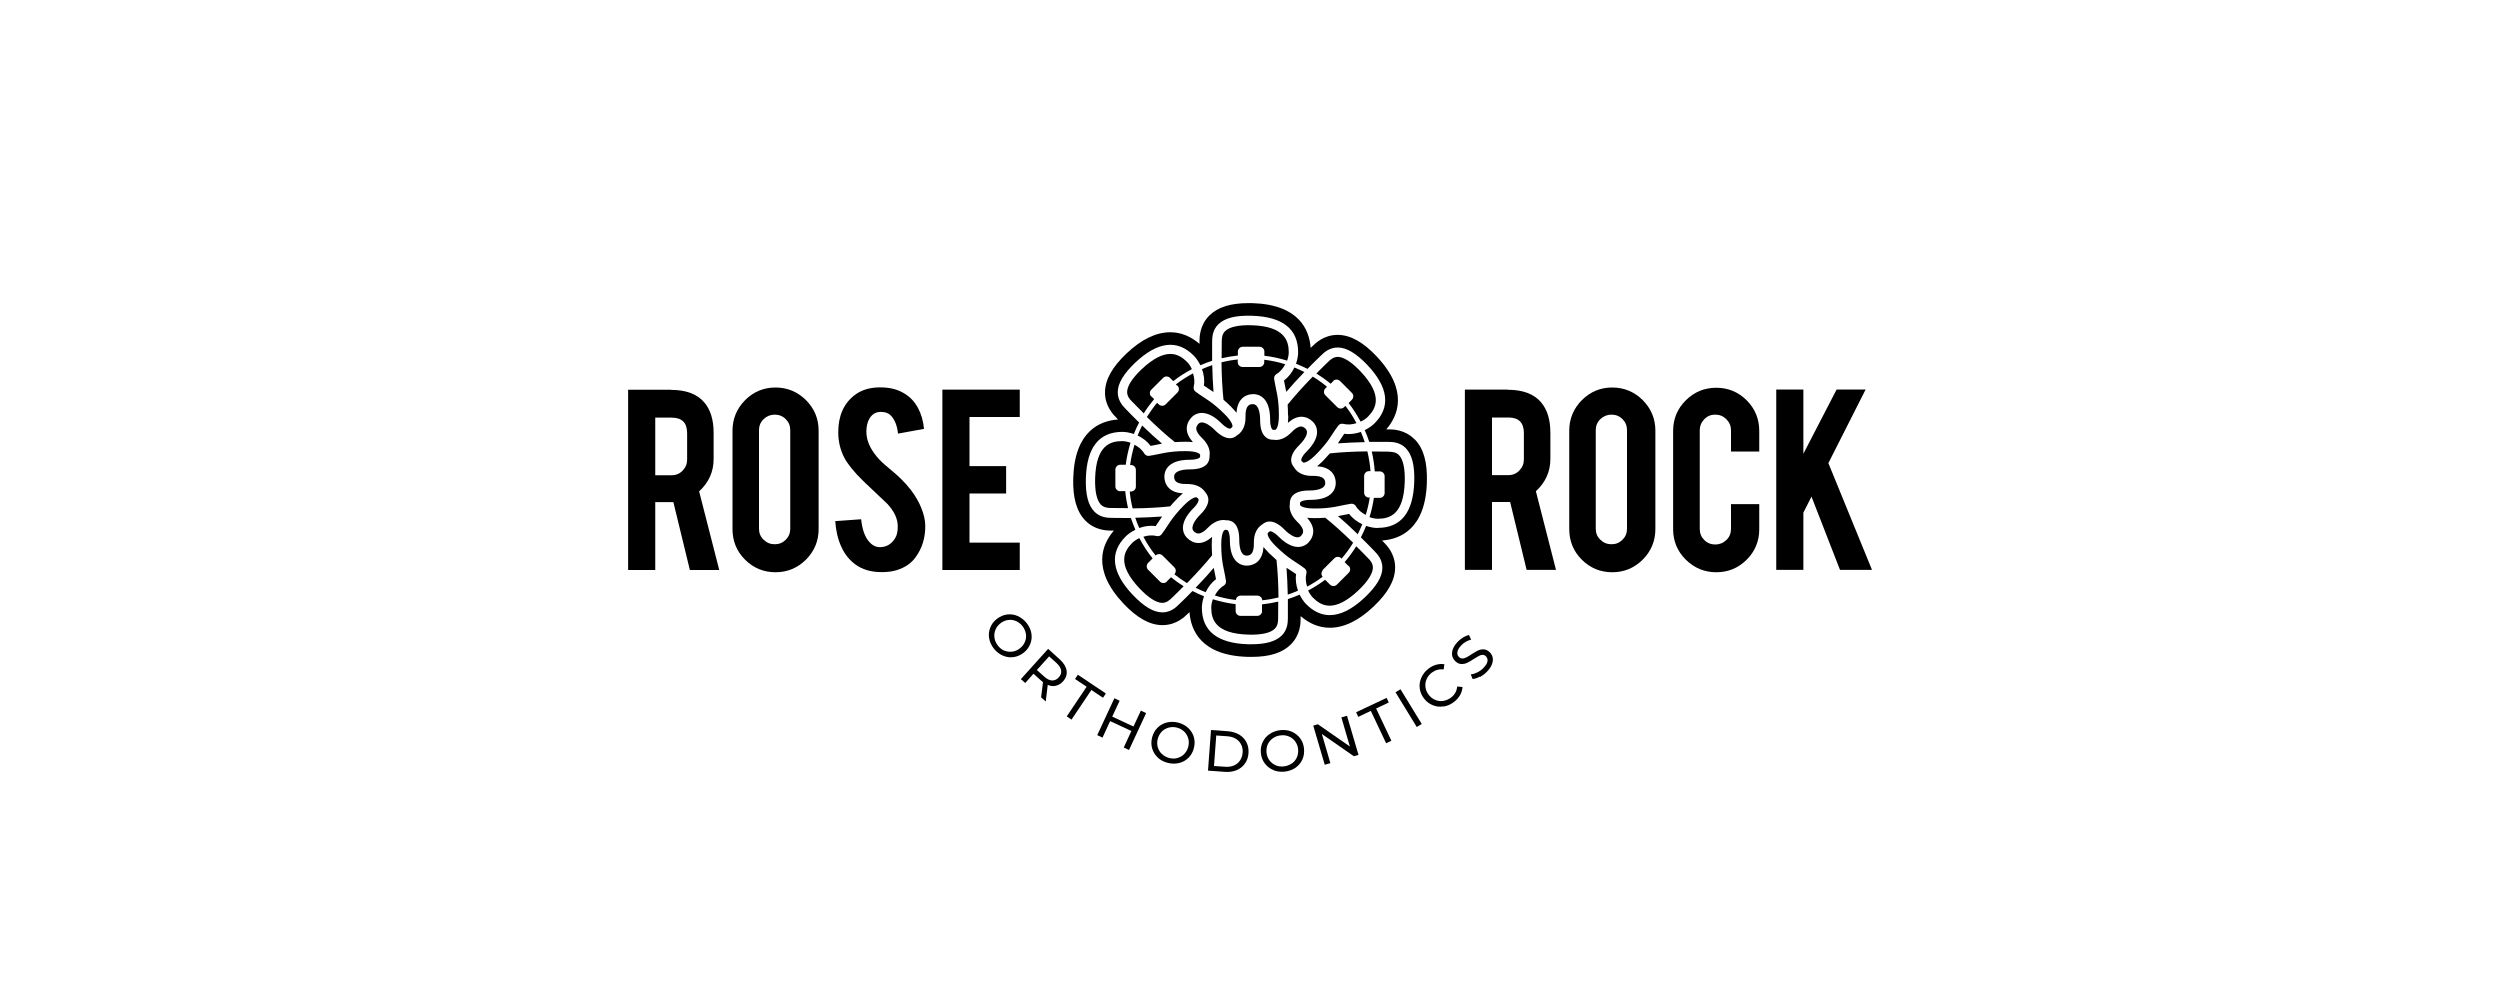 <?xml version="1.0" encoding="UTF-8"?><svg id="Layer_1" xmlns="http://www.w3.org/2000/svg" width="200" height="80" viewBox="0 0 200 80"><path d="m53.67,31.19c1.21,0,2.1.33,2.67,1,.5.58.75,1.4.75,2.44v2.09c0,1.02-.39,1.88-1.16,2.59l1.61,6.29h-2.35l-1.32-5.43h-1.45v5.43h-2.17v-14.42h3.43Zm1.3,3.47c0-.84-.41-1.25-1.24-1.25h-1.31v4.61h1.31c.35,0,.64-.12.88-.37.24-.25.36-.54.36-.89v-2.11Z"/><path d="m62.03,31c.96,0,1.77.34,2.45,1.01.67.68,1.01,1.49,1.01,2.44v7.87c0,.96-.34,1.77-1.01,2.45-.68.67-1.49,1.01-2.44,1.01s-1.77-.34-2.44-1.01c-.67-.67-1-1.49-1-2.44v-7.87c0-.96.34-1.77,1.01-2.45.67-.67,1.48-1.01,2.43-1.01Zm1.19,3.41c0-.35-.12-.64-.36-.88s-.54-.36-.88-.36-.64.12-.89.36c-.25.24-.37.54-.37.88v7.89c0,.35.12.64.37.88.25.24.54.36.89.36s.64-.12.88-.36c.24-.24.36-.53.36-.88v-7.89Z"/><path d="m74.02,42.01c.02,1-.25,1.86-.78,2.58-.35.48-.85.82-1.5,1.02-.35.11-.75.16-1.21.16-.85,0-1.56-.21-2.12-.63-.47-.35-.84-.81-1.11-1.41-.27-.59-.43-1.28-.48-2.04l2.07-.15c.09.84.31,1.45.67,1.83.26.29.56.42.9.4.48-.02.86-.25,1.14-.7.15-.22.22-.54.22-.96,0-.6-.27-1.19-.82-1.79-.43-.41-1.07-1.02-1.93-1.83-.72-.7-1.23-1.32-1.53-1.88-.32-.62-.48-1.3-.48-2.03,0-1.31.44-2.31,1.32-2.98.54-.41,1.22-.61,2.03-.61s1.44.17,1.99.52c.43.27.78.64,1.04,1.13.26.48.42,1.04.48,1.67l-2.08.38c-.06-.59-.23-1.05-.51-1.38-.2-.24-.49-.36-.86-.36-.4,0-.7.18-.91.53-.17.28-.25.64-.25,1.06,0,.66.28,1.33.85,2.01.21.26.54.57.97.92.51.42.84.72,1,.89.54.54.95,1.07,1.24,1.59.14.25.25.47.33.68.21.51.31.97.32,1.38Z"/><path d="m75.39,45.6v-14.43h6.19v2.19h-4.02v3.93h2.93v2.19h-2.93v3.93h4.02v2.19h-6.19Z"/><path d="m120.61,31.18c1.21,0,2.1.33,2.67,1,.5.58.75,1.4.75,2.44v2.09c0,1.02-.39,1.88-1.16,2.59l1.61,6.29h-2.35l-1.32-5.43h-1.45v5.43h-2.17v-14.42h3.43Zm1.3,3.47c0-.84-.41-1.25-1.24-1.25h-1.31v4.61h1.31c.35,0,.64-.12.88-.37.24-.25.36-.54.36-.89v-2.11Z"/><path d="m128.97,31c.96,0,1.77.34,2.45,1.01.67.68,1.01,1.49,1.01,2.44v7.87c0,.96-.34,1.77-1.01,2.45-.68.67-1.49,1.01-2.44,1.01s-1.77-.34-2.44-1.01c-.67-.67-1-1.49-1-2.44v-7.87c0-.96.34-1.77,1.01-2.45.67-.67,1.48-1.01,2.43-1.01Zm1.19,3.41c0-.35-.12-.64-.36-.88s-.54-.36-.88-.36-.64.12-.89.36c-.25.24-.37.54-.37.88v7.89c0,.35.12.64.37.88.25.24.54.36.89.36s.64-.12.88-.36c.24-.24.36-.53.36-.88v-7.89Z"/><path d="m137.31,45.78c-.96,0-1.77-.34-2.45-1.01-.67-.67-1.01-1.48-1.01-2.43v-7.87c0-.96.34-1.77,1.01-2.44.67-.67,1.49-1.01,2.44-1.01s1.77.34,2.44,1.01c.67.68,1,1.49,1,2.44v1.65h-2.26v-1.69c0-.35-.12-.64-.37-.89-.25-.25-.54-.37-.89-.37s-.64.12-.88.37c-.24.25-.36.54-.36.89v7.89c0,.35.12.64.36.88.24.24.54.36.88.36s.64-.12.89-.36c.25-.24.37-.54.37-.88v-1.99h2.26v2.01c0,.96-.34,1.77-1.01,2.44-.68.67-1.48,1-2.43,1Z"/><path d="m144.27,41.02v4.57h-2.17v-14.43h2.17v5.14l2.66-5.14h2.32l-2.98,5.89,3.49,8.54h-2.56l-2.28-5.86-.65,1.28Z"/><path d="m79.13,51.07c-.05-.3-.02-.58.09-.86.11-.28.28-.51.53-.7.25-.19.52-.31.81-.35.29-.04.58,0,.85.12s.52.31.72.56c.2.26.33.53.38.83.05.3.02.58-.09.85-.11.27-.28.51-.53.7s-.52.31-.81.35c-.29.04-.57,0-.85-.12-.28-.12-.52-.31-.72-.56-.2-.26-.33-.54-.38-.83Zm1.23.98c.2.08.41.11.63.08.22-.03.42-.12.61-.27.19-.15.32-.32.4-.53.08-.2.11-.42.07-.63s-.12-.42-.27-.61c-.15-.19-.32-.32-.53-.41-.21-.09-.42-.11-.63-.08-.22.03-.42.12-.61.27-.19.15-.32.32-.4.53s-.11.42-.07.64c.03.22.13.42.27.61.15.19.32.32.53.41Z"/><path d="m83.29,55.78l.15-1.21c-.07-.05-.12-.1-.16-.13l-.6-.54-.66.74-.35-.31,2.18-2.42.94.85c.31.28.49.58.54.89.04.31-.05.6-.29.86-.17.19-.36.3-.57.35s-.43.03-.65-.07l-.16,1.33-.38-.34Zm.87-1.34c.2,0,.38-.07.54-.25.16-.17.22-.36.19-.56-.03-.2-.16-.39-.37-.59l-.59-.53-.98,1.09.59.53c.22.2.43.3.63.31Z"/><path d="m86.93,54.94l-.93-.62.23-.34,2.24,1.5-.23.34-.93-.62-1.59,2.37-.38-.26,1.59-2.37Z"/><path d="m91.69,57.05l-1.37,2.95-.42-.2.61-1.32-1.7-.79-.61,1.32-.42-.2,1.37-2.95.42.2-.59,1.27,1.7.79.59-1.27.42.2Z"/><path d="m92.62,60.6c-.22-.21-.37-.45-.45-.73-.08-.28-.08-.58,0-.88.08-.3.22-.56.43-.77.21-.21.46-.35.75-.42.29-.07.6-.07.91.01.32.08.58.23.8.43.22.21.37.45.45.73.08.28.08.58,0,.88-.08.31-.22.56-.43.77s-.46.35-.75.42c-.29.07-.59.07-.91-.01-.32-.08-.59-.23-.81-.43Zm1.57.04c.21-.06.4-.16.55-.32.15-.16.26-.35.32-.58.06-.23.06-.45,0-.66-.06-.21-.17-.4-.32-.55-.16-.15-.35-.26-.58-.32-.23-.06-.45-.06-.67,0-.21.06-.4.16-.55.32-.15.16-.26.35-.32.58s-.06.45,0,.66c.06.21.17.4.33.55.16.15.36.26.59.32.23.06.45.06.66,0Z"/><path d="m96.87,58.4l1.37.1c.34.03.64.12.9.27.26.16.45.36.58.62.13.26.18.54.16.86-.02.32-.12.6-.28.83-.17.24-.39.41-.66.53-.28.12-.59.16-.93.14l-1.37-.1.24-3.25Zm1.13,2.94c.26.02.5-.01.71-.1s.37-.22.49-.4c.12-.18.19-.38.21-.63.02-.24-.02-.46-.12-.65-.09-.19-.24-.35-.43-.46-.19-.12-.42-.18-.68-.2l-.88-.06-.18,2.44.88.06Z"/><path d="m101.86,61.6c-.28-.12-.5-.29-.68-.53-.18-.24-.28-.51-.31-.82-.03-.31.01-.6.14-.87.12-.27.31-.49.56-.66s.53-.27.86-.31c.32-.03.62,0,.9.12.28.12.5.29.68.53s.28.51.31.83-.01.61-.13.87c-.12.27-.31.49-.55.66-.25.17-.53.27-.86.31-.33.03-.63,0-.91-.12Zm1.49-.52c.18-.13.31-.29.4-.49.09-.2.12-.42.1-.65-.02-.23-.1-.44-.23-.62-.13-.18-.29-.31-.5-.4-.2-.09-.42-.12-.66-.09-.24.02-.45.1-.63.23-.18.13-.32.29-.41.49-.09.2-.12.42-.1.65.02.23.1.44.23.62.13.18.3.31.5.4.2.09.42.12.66.09.24-.03.45-.1.62-.23Z"/><path d="m107.76,57.26l.92,3.13-.37.11-2.56-1.78.68,2.33-.45.13-.92-3.13.37-.11,2.56,1.78-.68-2.33.45-.13Z"/><path d="m109.67,56.87l-1.01.48-.17-.37,2.44-1.15.17.37-1.01.48,1.22,2.58-.42.2-1.22-2.58Z"/><path d="m111.64,55.38l.4-.24,1.7,2.78-.4.24-1.7-2.78Z"/><path d="m115.48,56.51c-.3.05-.58.02-.85-.09-.27-.11-.51-.28-.7-.53-.2-.25-.31-.52-.35-.81-.04-.29,0-.57.12-.85.12-.28.3-.52.56-.72.2-.16.41-.27.63-.33.22-.06.44-.08.66-.04l-.06.42c-.35-.05-.67.04-.96.26-.19.15-.33.33-.41.53-.09.21-.11.42-.08.64.03.22.12.42.27.61.15.19.32.32.53.4.2.08.42.11.64.07s.43-.13.62-.28c.29-.22.44-.52.48-.87l.42.04c-.01.22-.08.44-.19.64s-.27.38-.47.54c-.26.2-.53.33-.83.38Z"/><path d="m118.39,54.13c-.21.11-.41.18-.58.19l-.15-.37c.17-.01.34-.07.53-.16.18-.09.35-.21.49-.36.19-.2.29-.37.32-.53.02-.16-.02-.29-.13-.4-.08-.08-.17-.11-.27-.11-.1,0-.2.03-.3.09s-.23.13-.4.24c-.21.14-.39.24-.54.31-.15.07-.3.1-.46.09-.16,0-.32-.08-.47-.22-.13-.12-.21-.26-.25-.42s-.02-.34.04-.53c.07-.19.19-.39.38-.59.13-.14.28-.26.44-.36.16-.1.33-.17.48-.2l.17.37c-.16.04-.3.1-.44.18-.14.08-.26.18-.36.29-.18.19-.28.37-.3.53-.02.16.02.29.14.4.08.08.17.11.27.11s.2-.04.31-.09c.1-.05.24-.13.4-.24.21-.14.39-.24.53-.31.15-.07.3-.1.46-.09.16,0,.32.08.47.22.12.12.21.26.24.42.04.16.02.34-.05.54-.07.19-.2.39-.39.59-.17.18-.36.32-.57.44Z"/><path d="m92.46,42.08c.09-.13.17-.25.26-.39.08-.12.16-.24.25-.37-.65.05-1.37.08-2.15.1.09.28.2.55.32.82.42-.15.88-.22,1.32-.15Z"/><path d="m92.06,35.67c.15-.03.3-.06.46-.09.14-.03.29-.06.44-.09-.5-.42-1.03-.91-1.59-1.45-.13.26-.25.53-.36.8.4.19.77.47,1.04.83Z"/><path d="m103.06,33.24c0,.22-.01.41-.03.59.36-.32.73-.49,1.08-.49.34,0,.65.14.92.4.22.22.84,1.04-.5,2.38-.41.41-.43.62-.43.68,0,.04.01.07.05.11.02.02.03.03.04.04h.01s.05.06.1.06c.08,0,.37-.04.96-.63.24-.24.45-.47.64-.7.33-.39.53-.7.73-1.01.14-.21.27-.42.44-.63.09-.12.25-.17.4-.13.34.09.71.05,1.05-.06-.26-.48-.55-.95-.89-1.38l-.1.1c-.15.15-.4.15-.55,0l-.95-.95c-.15-.15-.15-.4,0-.55l.13-.13c-.36-.3-.74-.57-1.14-.81-.79.81-1.47,1.57-2.01,2.24.02.27.03.55.03.86Z"/><path d="m107.54,34.7c-.09.13-.17.25-.26.39-.08.12-.16.24-.25.38.65-.05,1.37-.08,2.15-.1-.09-.28-.2-.55-.31-.82-.42.15-.88.22-1.32.15Z"/><path d="m94.19,39.87c.15-.15.3-.28.44-.4-.48-.03-.86-.17-1.11-.42-.24-.23-.37-.56-.37-.94,0-.31.15-1.33,2.03-1.33.57,0,.75-.13.79-.17.03-.03.04-.06.04-.12,0,0,0,0,0,0,0,0,0,0,0,0s0,0,0,0c0,0,0,0,0,0v-.04s0-.02,0-.02c0-.04,0-.07-.04-.11-.05-.05-.29-.23-1.12-.23-.35,0-.66.01-.95.04-.51.05-.88.12-1.23.2-.25.05-.49.1-.75.14-.15.02-.3-.06-.38-.19-.17-.3-.47-.54-.78-.7-.16.52-.28,1.07-.35,1.62h.07c.21,0,.39.17.39.39v1.34c0,.21-.17.39-.39.39h-.1c.04.46.12.91.23,1.35,1.14-.01,2.15-.07,3-.16.17-.2.36-.41.58-.63Z"/><path d="m95.4,42.14c-.02.15.01.27.1.36.12.12.24.18.37.18.21,0,.48-.16.77-.47.45-.47.98-.68,1.44-.59,0,0,0,0,0,0,0,0,0,0,0,0,.03,0,.06,0,.09,0,0,0,.02,0,.03,0,.21.02.39.09.54.23.27.26.4.7.4,1.33,0,.8.21,1.27.57,1.27.17,0,.3-.04.39-.14.15-.15.22-.45.21-.87-.02-.65.21-1.16.59-1.43,0,0,0,0,0,0,0,0,.02-.01.03-.02.02-.01.04-.04.06-.05,0,0,0,0,.01,0,.16-.13.34-.22.55-.22,0,0,0,0,.01,0,.37,0,.77.21,1.21.66.44.44.76.57.94.6.15.02.27-.01.36-.1.12-.12.18-.25.18-.37,0-.21-.16-.48-.47-.77-.47-.45-.68-.98-.59-1.44,0,0,0,0,0,0,0,0,0,0,0,0,0-.03,0-.06,0-.09,0,0,0-.02,0-.03.02-.21.09-.39.23-.54.26-.27.7-.4,1.33-.4.78,0,1.27-.22,1.27-.57,0-.17-.04-.3-.14-.39-.15-.15-.45-.22-.87-.21-.65.02-1.17-.21-1.43-.6,0,0,0,0,0,0,0,0,0,0,0-.01-.02-.03-.04-.04-.06-.07,0,0,0,0,0-.01-.14-.16-.22-.35-.23-.56,0-.38.21-.78.66-1.22.56-.56.75-1.05.5-1.3-.12-.12-.25-.18-.37-.18-.21,0-.48.16-.77.47-.45.47-.97.67-1.43.59,0,0,0,0-.01,0-.01,0-.02,0-.03,0-.25,0-.46-.08-.63-.25-.27-.26-.4-.7-.4-1.33,0-.78-.22-1.27-.57-1.27-.17,0-.3.04-.39.14-.15.15-.22.45-.21.87.02.64-.21,1.16-.59,1.43,0,0,0,0,0,0-.01.01-.03.02-.05.03-.02.01-.03.03-.05.04,0,0,0,0,0,0-.16.13-.34.22-.54.22-.38,0-.78-.21-1.23-.66-.44-.44-.76-.57-.94-.6-.15-.02-.27.01-.36.1-.12.12-.18.25-.18.38,0,.21.16.48.47.77.47.45.68.98.59,1.44,0,0,0,0,0,0,0,0,0,0,0,0,0,.03,0,.06,0,.09,0,.01,0,.02,0,.03-.02.21-.09.39-.23.54-.26.27-.7.4-1.33.4-.8,0-1.27.21-1.27.57,0,.17.04.3.14.39.15.15.45.22.87.21.65-.01,1.16.21,1.43.59,0,0,0,0,0,0,0,0,0,.02.02.02.02.02.04.04.05.07,0,0,0,0,0,0,.14.16.22.35.23.56,0,.38-.21.78-.66,1.22-.44.44-.57.76-.6.94Z"/><path d="m107.94,41.11c-.15.03-.3.06-.45.09-.14.03-.29.06-.45.09.49.42,1.03.91,1.58,1.45.13-.26.25-.53.36-.8-.4-.19-.78-.47-1.05-.83Z"/><path d="m109.52,39.81c-.21,0-.39-.17-.39-.39v-1.34c0-.21.17-.39.39-.39h.12c-.04-.54-.13-1.07-.25-1.58-1.14.01-2.15.07-3,.16-.18.2-.37.41-.58.63-.15.15-.3.28-.44.4.48.03.86.17,1.12.42.24.23.37.56.37.94,0,.31-.15,1.33-2.03,1.33-.57,0-.75.13-.79.17-.03.03-.04.06-.04.12,0,0,0,0,0,0,0,0,0,0,0,0s0,0,0,0c0,0,0,0,0,0v.04s0,.02,0,.02c0,.04,0,.07.04.11.05.05.29.23,1.12.23.35,0,.66-.01.95-.04.51-.05.88-.12,1.23-.2.25-.05.48-.1.75-.14.15-.02.3.06.38.19.17.3.47.54.79.7.14-.45.25-.92.32-1.4h-.04Z"/><path d="m102.72,30.45c.03.15.06.3.09.45.03.14.06.29.09.45.42-.49.91-1.03,1.45-1.59-.26-.13-.53-.25-.8-.36-.19.4-.47.77-.83,1.04Z"/><path d="m101.48,44.2c-.15-.15-.28-.3-.4-.44-.03.48-.17.86-.42,1.12-.23.24-.56.37-.94.37-.31,0-1.33-.15-1.33-2.03,0-.57-.13-.75-.17-.79-.03-.03-.06-.04-.12-.04,0,0,0,0,0,0,0,0,0,0,0,0s0,0,0,0c0,0,0,0,0,0h-.04s-.02,0-.02,0c-.04,0-.07,0-.11.04-.05.05-.23.29-.23,1.12,0,.35.01.66.04.95.05.51.12.88.2,1.23.05.25.1.48.14.75.02.15-.06.3-.19.38-.3.17-.54.47-.7.78.54.17,1.1.29,1.68.36.02-.2.18-.35.38-.35h1.34c.21,0,.38.17.39.37.44-.04.88-.12,1.3-.22-.01-1.14-.07-2.15-.16-3-.2-.18-.41-.37-.63-.58Z"/><path d="m103.69,45.93c-.13-.09-.25-.17-.39-.26-.12-.08-.24-.16-.38-.25.05.65.08,1.37.1,2.15.28-.09.55-.2.82-.32-.15-.42-.22-.88-.15-1.32Z"/><path d="m105.8,45.61l.95-.95c.15-.15.4-.15.55,0l.03.03c.34-.4.65-.82.92-1.27-.81-.79-1.56-1.47-2.23-2-.27.02-.55.03-.86.03-.22,0-.41-.01-.59-.03.32.37.49.73.49,1.08,0,.33-.14.65-.4.92-.26.26-.62.38-1.01.32-.43-.07-.89-.34-1.36-.81-.4-.4-.62-.43-.67-.43h0s-.07.01-.11.06c-.02.02-.03.03-.04.04h-.01s-.05.06-.05.11c0,.08.04.37.63.96.24.24.47.45.7.64.39.33.71.53,1.01.73.21.14.42.27.63.44.12.09.17.25.13.4-.09.34-.05.71.06,1.05.43-.23.85-.49,1.24-.79-.13-.15-.12-.38.02-.52Z"/><path d="m97.28,46.33c-.03-.15-.06-.3-.09-.45-.03-.14-.06-.29-.09-.45-.42.5-.91,1.03-1.45,1.59.26.13.53.25.8.36.19-.4.47-.78.83-1.04Z"/><path d="m96.94,43.54c0-.22.01-.41.03-.59-.36.32-.73.49-1.08.49,0,0,0,0-.01,0-.33,0-.64-.14-.91-.4-.26-.26-.38-.62-.32-1.01.07-.43.34-.89.81-1.36.41-.41.43-.62.43-.68,0-.04-.01-.07-.05-.11-.02-.02-.03-.03-.04-.04h-.01s-.05-.06-.1-.06h0c-.08,0-.38.05-.96.63-.25.25-.46.48-.64.7-.33.39-.53.71-.73,1.01-.14.21-.27.42-.44.63-.09.12-.25.17-.4.13-.34-.09-.71-.05-1.05.06.28.53.61,1.04.98,1.5h0c.15-.15.4-.15.55,0l.95.95c.15.15.15.4,0,.55h0c.32.26.66.5,1.01.71.79-.81,1.47-1.56,2.01-2.23-.02-.27-.03-.55-.03-.86Z"/><path d="m98.52,32.58c.15.15.28.3.4.44.03-.48.17-.86.42-1.12.23-.24.56-.37.94-.37.31,0,1.33.15,1.33,2.03,0,.57.13.75.17.79.03.03.06.04.12.04,0,0,0,0,.01,0h.04s.02,0,.02,0c.04,0,.07,0,.11-.04.05-.05.23-.29.23-1.12,0-.35-.01-.66-.04-.95-.05-.51-.12-.88-.2-1.23-.05-.25-.1-.48-.14-.75-.02-.15.06-.3.19-.38.3-.17.54-.47.7-.78-.54-.17-1.1-.29-1.68-.36v.19c0,.21-.17.39-.39.39h-1.34c-.21,0-.39-.17-.39-.39v-.21c-.44.04-.88.12-1.3.22.01,1.14.07,2.15.16,3,.2.17.41.36.63.58Z"/><path d="m96.31,30.85c.13.09.25.17.39.26.12.08.24.16.38.25-.05-.65-.08-1.37-.1-2.15-.28.09-.55.2-.82.32.15.42.22.88.15,1.32Z"/><path d="m94.2,30.85c.15.15.15.4,0,.55l-.95.95c-.15.15-.4.15-.55,0l-.13-.13c-.3.36-.57.74-.82,1.14.81.79,1.56,1.47,2.24,2.01.27-.02.55-.03.85-.03.22,0,.41.01.59.03-.32-.36-.49-.73-.49-1.08,0-.33.14-.65.4-.92.26-.26.62-.38,1.01-.32.43.07.89.34,1.36.81.41.41.62.43.68.43.04,0,.07-.01.11-.05.02-.02.03-.03.04-.04h.01s.05-.06.05-.11c0-.08-.04-.37-.63-.96-.25-.25-.48-.46-.7-.64-.39-.33-.71-.53-1.01-.73-.21-.14-.42-.27-.63-.44-.12-.09-.17-.25-.13-.4.09-.34.05-.71-.06-1.05-.48.26-.94.55-1.37.88l.1.1Z"/><path d="m89.62,39.3c-.21,0-.39-.17-.39-.39v-1.34c0-.21.17-.39.39-.39h.44c.07-.61.21-1.19.38-1.76-.24-.09-.48-.13-.67-.13-.96,0-2.08.34-2.16,2.97-.03,1.04.13,1.77.46,2.11.24.24.55.27.84.27,0,0,0,0,.01,0,.46,0,.9.01,1.32.01-.1-.44-.18-.9-.22-1.36h-.42Z"/><path d="m92.1,31.73c-.15-.15-.15-.4,0-.55l.95-.95c.15-.15.4-.15.55,0l.26.26c.46-.36.96-.68,1.49-.96-.11-.24-.25-.44-.38-.57-.68-.68-1.71-1.23-3.63.57-.76.72-1.16,1.35-1.17,1.82,0,.34.19.58.4.78,0,0,0,0,0,0,.32.33.63.64.93.94.25-.4.53-.78.83-1.14l-.24-.24Z"/><path d="m93.35,46.53c-.15.15-.4.15-.55,0l-.95-.95c-.15-.15-.15-.4,0-.55l.36-.36c-.41-.5-.76-1.04-1.06-1.62-.24.11-.44.25-.57.38-.68.68-1.23,1.71.57,3.63.72.76,1.35,1.16,1.82,1.17h0c.33,0,.57-.19.78-.4,0,0,0,0,0,0,.33-.32.65-.63.94-.93-.35-.22-.69-.46-1.01-.72l-.36.36Z"/><path d="m99.03,28.13c0-.21.17-.39.39-.39h1.34c.21,0,.39.17.39.39v.33c.63.07,1.23.21,1.82.39.09-.24.13-.48.13-.67,0-.89-.31-2.08-2.97-2.16-1.04-.03-1.77.13-2.12.47-.24.24-.27.54-.27.84,0,0,0,0,0,.01,0,.46-.01.9-.01,1.32.43-.1.86-.17,1.3-.22v-.31Z"/><path d="m106.65,30.48c.15-.15.4-.15.55,0l.95.95c.15.15.15.4,0,.55l-.26.26c.36.47.68.97.96,1.49.24-.11.44-.25.57-.38.68-.68,1.23-1.71-.57-3.63-.72-.76-1.35-1.16-1.82-1.17,0,0,0,0,0,0-.33,0-.57.19-.78.4,0,0,0,0,0,0-.33.32-.65.63-.94.93.4.25.78.52,1.14.82l.24-.24Z"/><path d="m111.07,36.13s0,0-.01,0c-.46,0-.9-.01-1.32-.01.12.51.2,1.04.24,1.59h.4c.21,0,.39.17.39.39v1.34c0,.21-.17.39-.39.39h-.47c-.08.53-.19,1.04-.35,1.54.24.09.48.13.66.13.97,0,2.08-.34,2.16-2.97.03-1.04-.13-1.78-.46-2.12-.24-.24-.54-.27-.84-.27Z"/><path d="m100.97,48.88c0,.21-.17.39-.39.39h-1.34c-.21,0-.39-.17-.39-.39v-.55c-.63-.07-1.23-.21-1.82-.39-.09.24-.13.48-.13.67,0,.96.34,2.08,2.97,2.16,1.04.03,1.77-.13,2.11-.47.24-.24.27-.54.27-.84,0,0,0,0,0-.01,0-.46.01-.9.01-1.32-.43.1-.86.17-1.3.22v.53Z"/><path d="m113.17,35.15c-.79-.8-1.76-.8-2.08-.8h-.01c-.06,0-.12,0-.18,0,.94-1.08,1.81-3.1-.77-5.84-1.08-1.15-2.1-1.71-3.1-1.72h-.02c-1.11,0-1.79.68-2.03.92-.04.04-.08.08-.13.12-.1-1.43-.91-3.47-4.68-3.58-.1,0-.2,0-.3,0-1.42,0-2.44.32-3.11.98-.8.79-.8,1.76-.8,2.1,0,.06,0,.12,0,.18-.71-.61-1.49-.93-2.34-.93-1.13,0-2.31.57-3.5,1.7-1.15,1.09-1.71,2.1-1.72,3.1-.01,1.12.68,1.81.92,2.05.04.04.08.08.12.13-1.43.1-3.47.91-3.58,4.68-.05,1.58.27,2.69.97,3.41.52.53,1.22.8,2.08.8h.02c.06,0,.12,0,.18,0-.94,1.08-1.81,3.1.77,5.84,1.09,1.15,2.1,1.71,3.09,1.72h.03c1.11,0,1.79-.68,2.03-.92.04-.04.08-.08.13-.12.1,1.43.91,3.48,4.68,3.58.1,0,.2,0,.3,0,1.42,0,2.44-.32,3.11-.98.8-.79.8-1.76.8-2.1,0-.06,0-.12,0-.18.71.61,1.49.93,2.34.93h0c1.13,0,2.31-.57,3.5-1.7,1.15-1.09,1.71-2.1,1.72-3.1.01-1.12-.68-1.81-.92-2.05-.04-.04-.08-.08-.12-.13,1.43-.1,3.48-.91,3.58-4.68.05-1.58-.27-2.7-.97-3.41Zm-2.96,7.09c-.28,0-.6-.06-.92-.17-.12.31-.27.62-.42.92.35.35.71.7,1.09,1.1.27.27.63.7.63,1.33,0,.71-.47,1.48-1.4,2.37-1.01.95-1.94,1.42-2.81,1.42-.67,0-1.3-.29-1.88-.87-.2-.2-.38-.47-.53-.77-.31.13-.62.26-.94.36,0,.49,0,1,0,1.54,0,.38-.05.94-.5,1.38-.47.46-1.26.69-2.4.69-.09,0-.18,0-.27,0-2.46-.07-3.71-1.05-3.71-2.92,0-.28.06-.6.17-.92-.31-.12-.62-.26-.92-.42-.34.35-.7.71-1.09,1.08-.27.27-.69.63-1.31.63,0,0,0,0-.01,0-.71,0-1.48-.47-2.37-1.4-1.69-1.79-1.88-3.37-.56-4.68.2-.2.47-.38.77-.53-.13-.31-.25-.62-.36-.94-.14,0-.28,0-.43,0-.36,0-.73,0-1.11-.01-.38,0-.94-.05-1.38-.5-.5-.51-.72-1.38-.68-2.67.07-2.46,1.05-3.71,2.92-3.71.28,0,.6.06.92.17.12-.31.26-.62.42-.92-.35-.34-.71-.7-1.08-1.09-.27-.27-.63-.7-.63-1.33,0-.71.47-1.48,1.4-2.37,1.79-1.69,3.37-1.88,4.68-.56.2.2.38.47.53.77.31-.13.62-.26.94-.36,0-.49,0-1,0-1.54,0-.38.05-.94.5-1.38.51-.5,1.38-.72,2.67-.68,2.46.07,3.71,1.05,3.71,2.92,0,.28-.06.6-.17.92.31.12.62.26.92.41.34-.35.7-.71,1.09-1.08.27-.27.69-.63,1.33-.63.71,0,1.48.47,2.37,1.4,1.69,1.79,1.88,3.37.56,4.68-.2.2-.47.38-.77.53.13.31.26.62.36.94.49,0,1,0,1.54,0,.38,0,.94.05,1.38.5.5.51.72,1.38.68,2.67-.07,2.46-1.05,3.71-2.92,3.71Z"/><path d="m107.9,45.27c.15.15.15.4,0,.55l-.95.95c-.15.15-.4.15-.55,0l-.39-.39c-.43.32-.88.61-1.36.86.11.23.25.44.38.57.68.68,1.71,1.23,3.63-.57.76-.72,1.16-1.35,1.17-1.82,0-.34-.19-.58-.4-.78,0,0,0,0,0,0-.32-.33-.63-.65-.93-.94-.28.45-.59.87-.93,1.27l.34.34Z"/></svg>